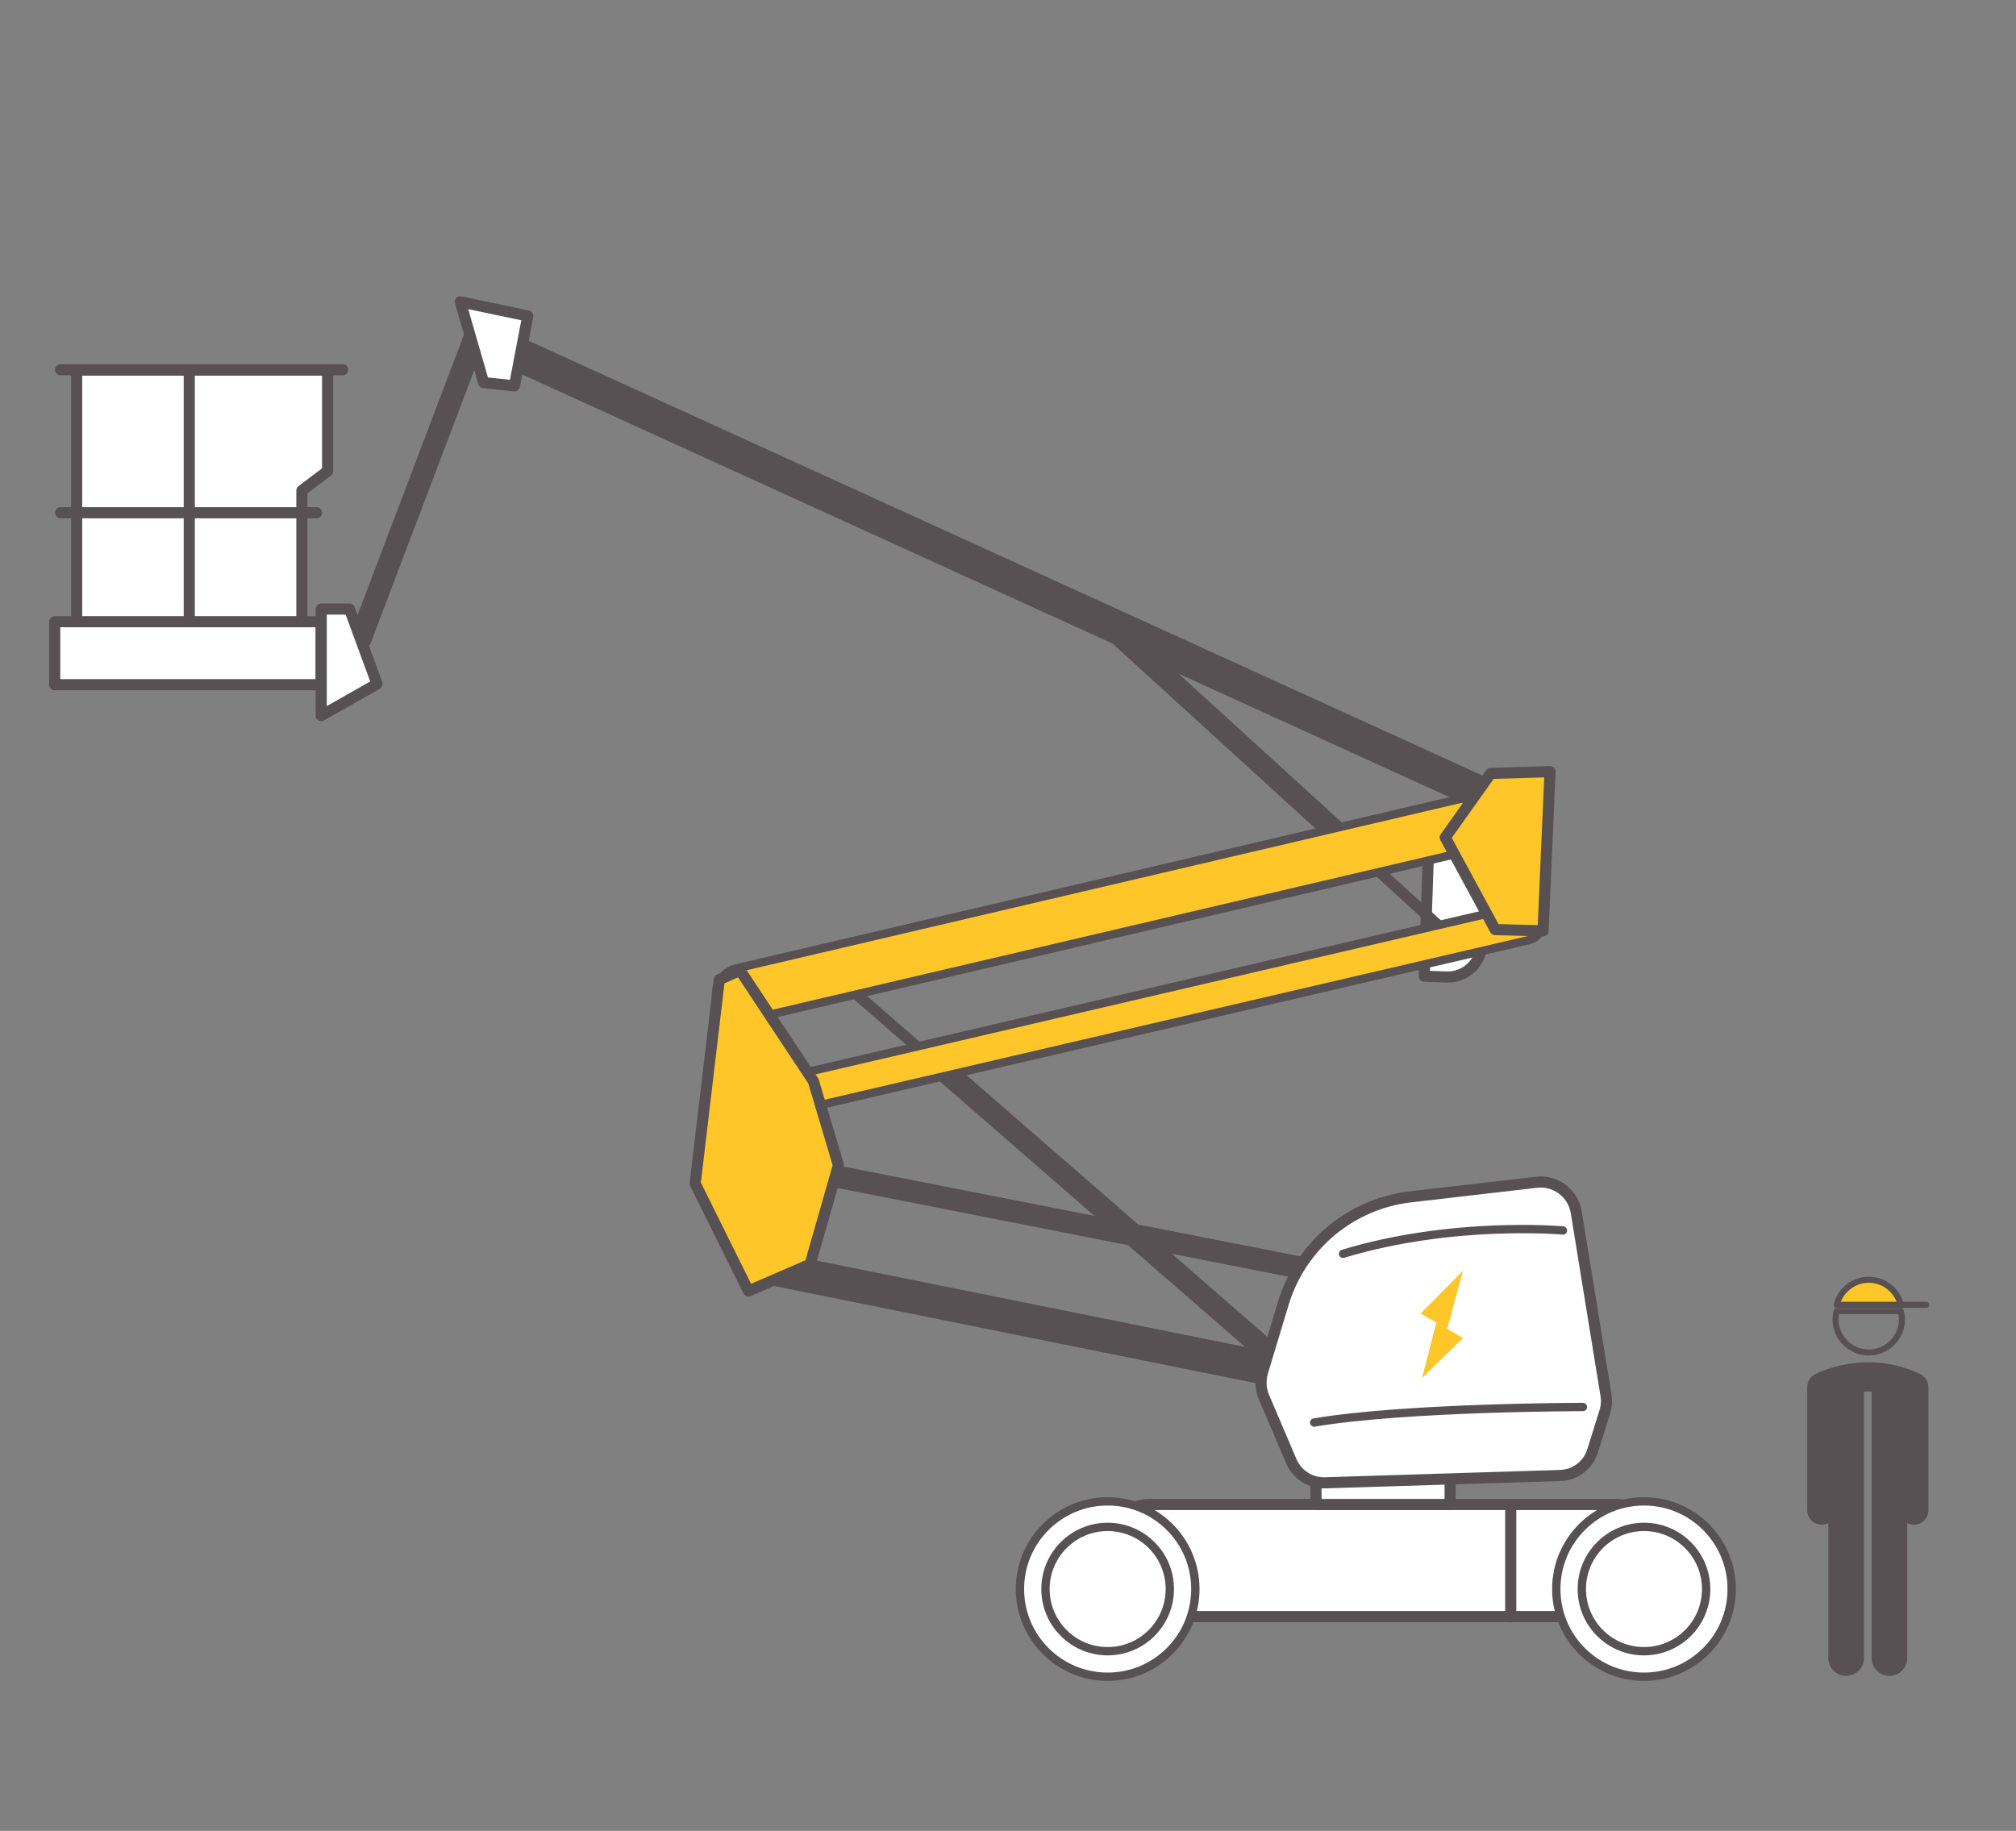 <?xml version="1.0" encoding="utf-8"?>
<!-- Generator: Adobe Illustrator 23.0.3, SVG Export Plug-In . SVG Version: 6.00 Build 0)  -->
<svg version="1.1" id="Calque_1" xmlns="http://www.w3.org/2000/svg" xmlns:xlink="http://www.w3.org/1999/xlink" x="0px" y="0px"
	 viewBox="0 0 513.95 466.84" style="enable-background:new 0 0 513.95 466.84;" xml:space="preserve">
<rect x="0" y="0" width="513.95" height="466.84" fill="#808080" stroke="none"/>
<style type="text/css">
	.st0{fill:#575153;}
	.st1{fill:none;stroke:#575153;stroke-width:1.549;stroke-linecap:round;stroke-linejoin:round;stroke-miterlimit:10;}
	.st2{fill:#FFC629;stroke:#575153;stroke-width:1.549;stroke-linecap:round;stroke-linejoin:round;stroke-miterlimit:10;}
	.st3{fill:#FFFFFF;stroke:#575153;stroke-width:2.835;stroke-linecap:round;stroke-linejoin:round;stroke-miterlimit:10;}
	.st4{fill:#FFFFFF;stroke:#575153;stroke-width:5.669;stroke-linecap:round;stroke-linejoin:round;stroke-miterlimit:10;}
	.st5{fill:#FFFFFF;stroke:#575153;stroke-width:8.504;stroke-linecap:round;stroke-linejoin:round;stroke-miterlimit:10;}
	.st6{fill:#FFFFFF;stroke:#575153;stroke-width:2.126;stroke-miterlimit:10;}
	.st7{fill:#FFC629;stroke:#575153;stroke-width:2.126;stroke-miterlimit:10;}
	.st8{fill:#FFC629;stroke:#575153;stroke-width:2.835;stroke-linecap:round;stroke-linejoin:round;stroke-miterlimit:10;}
	.st9{fill:none;stroke:#575153;stroke-width:2.835;stroke-linecap:round;stroke-linejoin:round;stroke-miterlimit:10;}
	.st10{fill:#FFFFFF;stroke:#575153;stroke-width:2.126;stroke-linecap:round;stroke-linejoin:round;stroke-miterlimit:10;}
	.st11{fill:#FFC629;}
</style>
<g>
	<path class="st0" d="M489.53,350.36c-13.96-6.66-26.33-0.2-26.85,0.08c-1.21,0.65-1.96,1.91-1.96,3.28v31.35
		c0,2.05,1.66,3.71,3.71,3.71c0.61,0,1.18-0.16,1.68-0.42v34.41c0,2.51,2.03,4.54,4.54,4.54s4.54-2.03,4.54-4.54v-67.94
		c0.63-0.03,1.28-0.04,1.96-0.01v67.95c0,2.51,2.03,4.54,4.54,4.54c2.51,0,4.54-2.03,4.54-4.54v-34.41
		c0.51,0.26,1.07,0.42,1.68,0.42c2.05,0,3.71-1.66,3.71-3.71v-31.35C491.64,352.28,490.82,350.97,489.53,350.36z"/>
	<g>
		<path class="st1" d="M468.23,334.3c-0.17,0.67-0.29,1.37-0.29,2.09c0,4.68,3.79,8.47,8.47,8.47c4.68,0,8.47-3.79,8.47-8.47
			c0-0.73-0.12-1.42-0.29-2.09H468.23z"/>
		<g>
			<path class="st2" d="M476.41,326.32c-3.95,0-7.24,2.72-8.18,6.38h16.36C483.65,329.04,480.36,326.32,476.41,326.32z"/>
			<line class="st1" x1="484.59" y1="332.7" x2="491.07" y2="332.7"/>
		</g>
	</g>
</g>
<path class="st3" d="M394.09,202.46l-14.96-2.21l-14.97,17.19l-1.08,31.47l5.7,0.21c3.62,0.13,6.94-2,8.32-5.35L394.09,202.46z"/>
<g>
	<line class="st3" x1="343.41" y1="214.77" x2="370.01" y2="239.02"/>
	<line class="st4" x1="279.03" y1="156.07" x2="343.41" y2="214.77"/>
</g>
<g>
	<line class="st4" x1="238.05" y1="270.64" x2="327.35" y2="348.33"/>
	<line class="st3" x1="214.56" y1="250.2" x2="238.05" y2="270.64"/>
</g>
<line class="st5" x1="336.74" y1="351.68" x2="197.74" y2="323.66"/>
<line class="st4" x1="335.04" y1="323.94" x2="198.31" y2="297.05"/>
<g>
	<line class="st6" x1="189.25" y1="253.45" x2="387.58" y2="207.02"/>
	<path class="st7" d="M189.24,260.17c-3.05,0-5.81-2.09-6.53-5.18c-0.85-3.61,1.4-7.22,5.01-8.07l198.33-46.44
		c3.61-0.85,7.22,1.4,8.07,5.01c0.85,3.61-1.4,7.22-5.01,8.07l-198.33,46.44C190.27,260.11,189.75,260.17,189.24,260.17z"/>
</g>
<g>
	<line class="st6" x1="195.48" y1="280.35" x2="388.82" y2="235.34"/>
	<path class="st7" d="M195.47,284.82c-2.03,0-3.87-1.4-4.35-3.46c-0.56-2.41,0.94-4.81,3.34-5.37l193.34-45.01
		c2.4-0.56,4.81,0.94,5.37,3.34c0.56,2.41-0.94,4.81-3.34,5.37l-193.34,45.01C196.15,284.79,195.81,284.82,195.47,284.82z"/>
</g>
<line class="st5" x1="383.12" y1="204.79" x2="133.48" y2="90.97"/>
<polygon class="st8" points="395.16,196.76 380.05,197.21 368.44,213.54 381.18,237.03 393.38,237.35 "/>
<line class="st4" x1="121.59" y1="84.6" x2="91.87" y2="162.94"/>
<g>
	<polyline class="st3" points="76.96,158.52 76.96,125.08 83.52,120.12 83.52,94.36 19.54,94.36 19.54,158.52 	"/>
	<line class="st9" x1="48.25" y1="95.49" x2="48.25" y2="158.44"/>
</g>
<rect x="13.95" y="158.52" class="st3" width="67.94" height="16.06"/>
<polygon class="st8" points="188.68,247.44 183.38,249.77 177.22,301.79 190.81,329.18 206.52,322.38 213.74,297.12 207.37,275.68 
	"/>
<polygon class="st3" points="134.55,80.56 131.15,98.4 123.29,97.55 117.35,76.95 "/>
<polygon class="st3" points="96.12,174.4 81.89,182.47 81.89,155.3 89.11,155.3 "/>
<line class="st9" x1="15.44" y1="130.74" x2="80.69" y2="130.74"/>
<line class="st9" x1="15.44" y1="94.28" x2="87.34" y2="94.28"/>
<path class="st3" d="M422.23,412.19H282.95v-18.52c0-5.55,4.5-10.05,10.05-10.05h119.17c5.55,0,10.05,4.5,10.05,10.05V412.19z"/>
<rect x="335.49" y="367.1" class="st3" width="34.2" height="16.52"/>
<path class="st3" d="M401.84,309.1l7.59,46.68c0.23,1.41,0.13,2.85-0.3,4.2l-3.13,10c-1.13,3.62-4.43,6.12-8.22,6.24l-59.98,1.87
	c-3.71,0.12-7.12-2.06-8.58-5.47l-6.96-16.31c-0.89-2.08-1.02-4.4-0.36-6.57l5.27-17.45c4.44-14.7,17.18-25.35,32.43-27.12
	l32.13-3.72C396.59,300.89,401.05,304.26,401.84,309.1z"/>
<path class="st10" d="M398.45,313.75c0,0-28.02-2.55-56.05,5.94"/>
<path class="st10" d="M403.54,358.76c0,0-45.01,0-68.51,3.96"/>
<g>
	<circle class="st10" cx="282.38" cy="405.18" r="22.36"/>
	<circle class="st10" cx="282.38" cy="405.18" r="15.85"/>
</g>
<g>
	<circle class="st10" cx="419.11" cy="405.18" r="22.36"/>
	<circle class="st10" cx="419.11" cy="405.18" r="15.85"/>
</g>
<line class="st9" x1="385.14" y1="383.67" x2="385.14" y2="412.26"/>
<g>
	<polygon class="st11" points="373,324 370.97,331.42 368.95,338.85 365.55,336.89 362.16,334.92 367.58,329.46 	"/>
	<polygon class="st11" points="362.52,351.41 367.74,346.29 372.97,341.17 369.57,339.21 366.18,337.25 364.35,344.33 	"/>
</g>
</svg>
